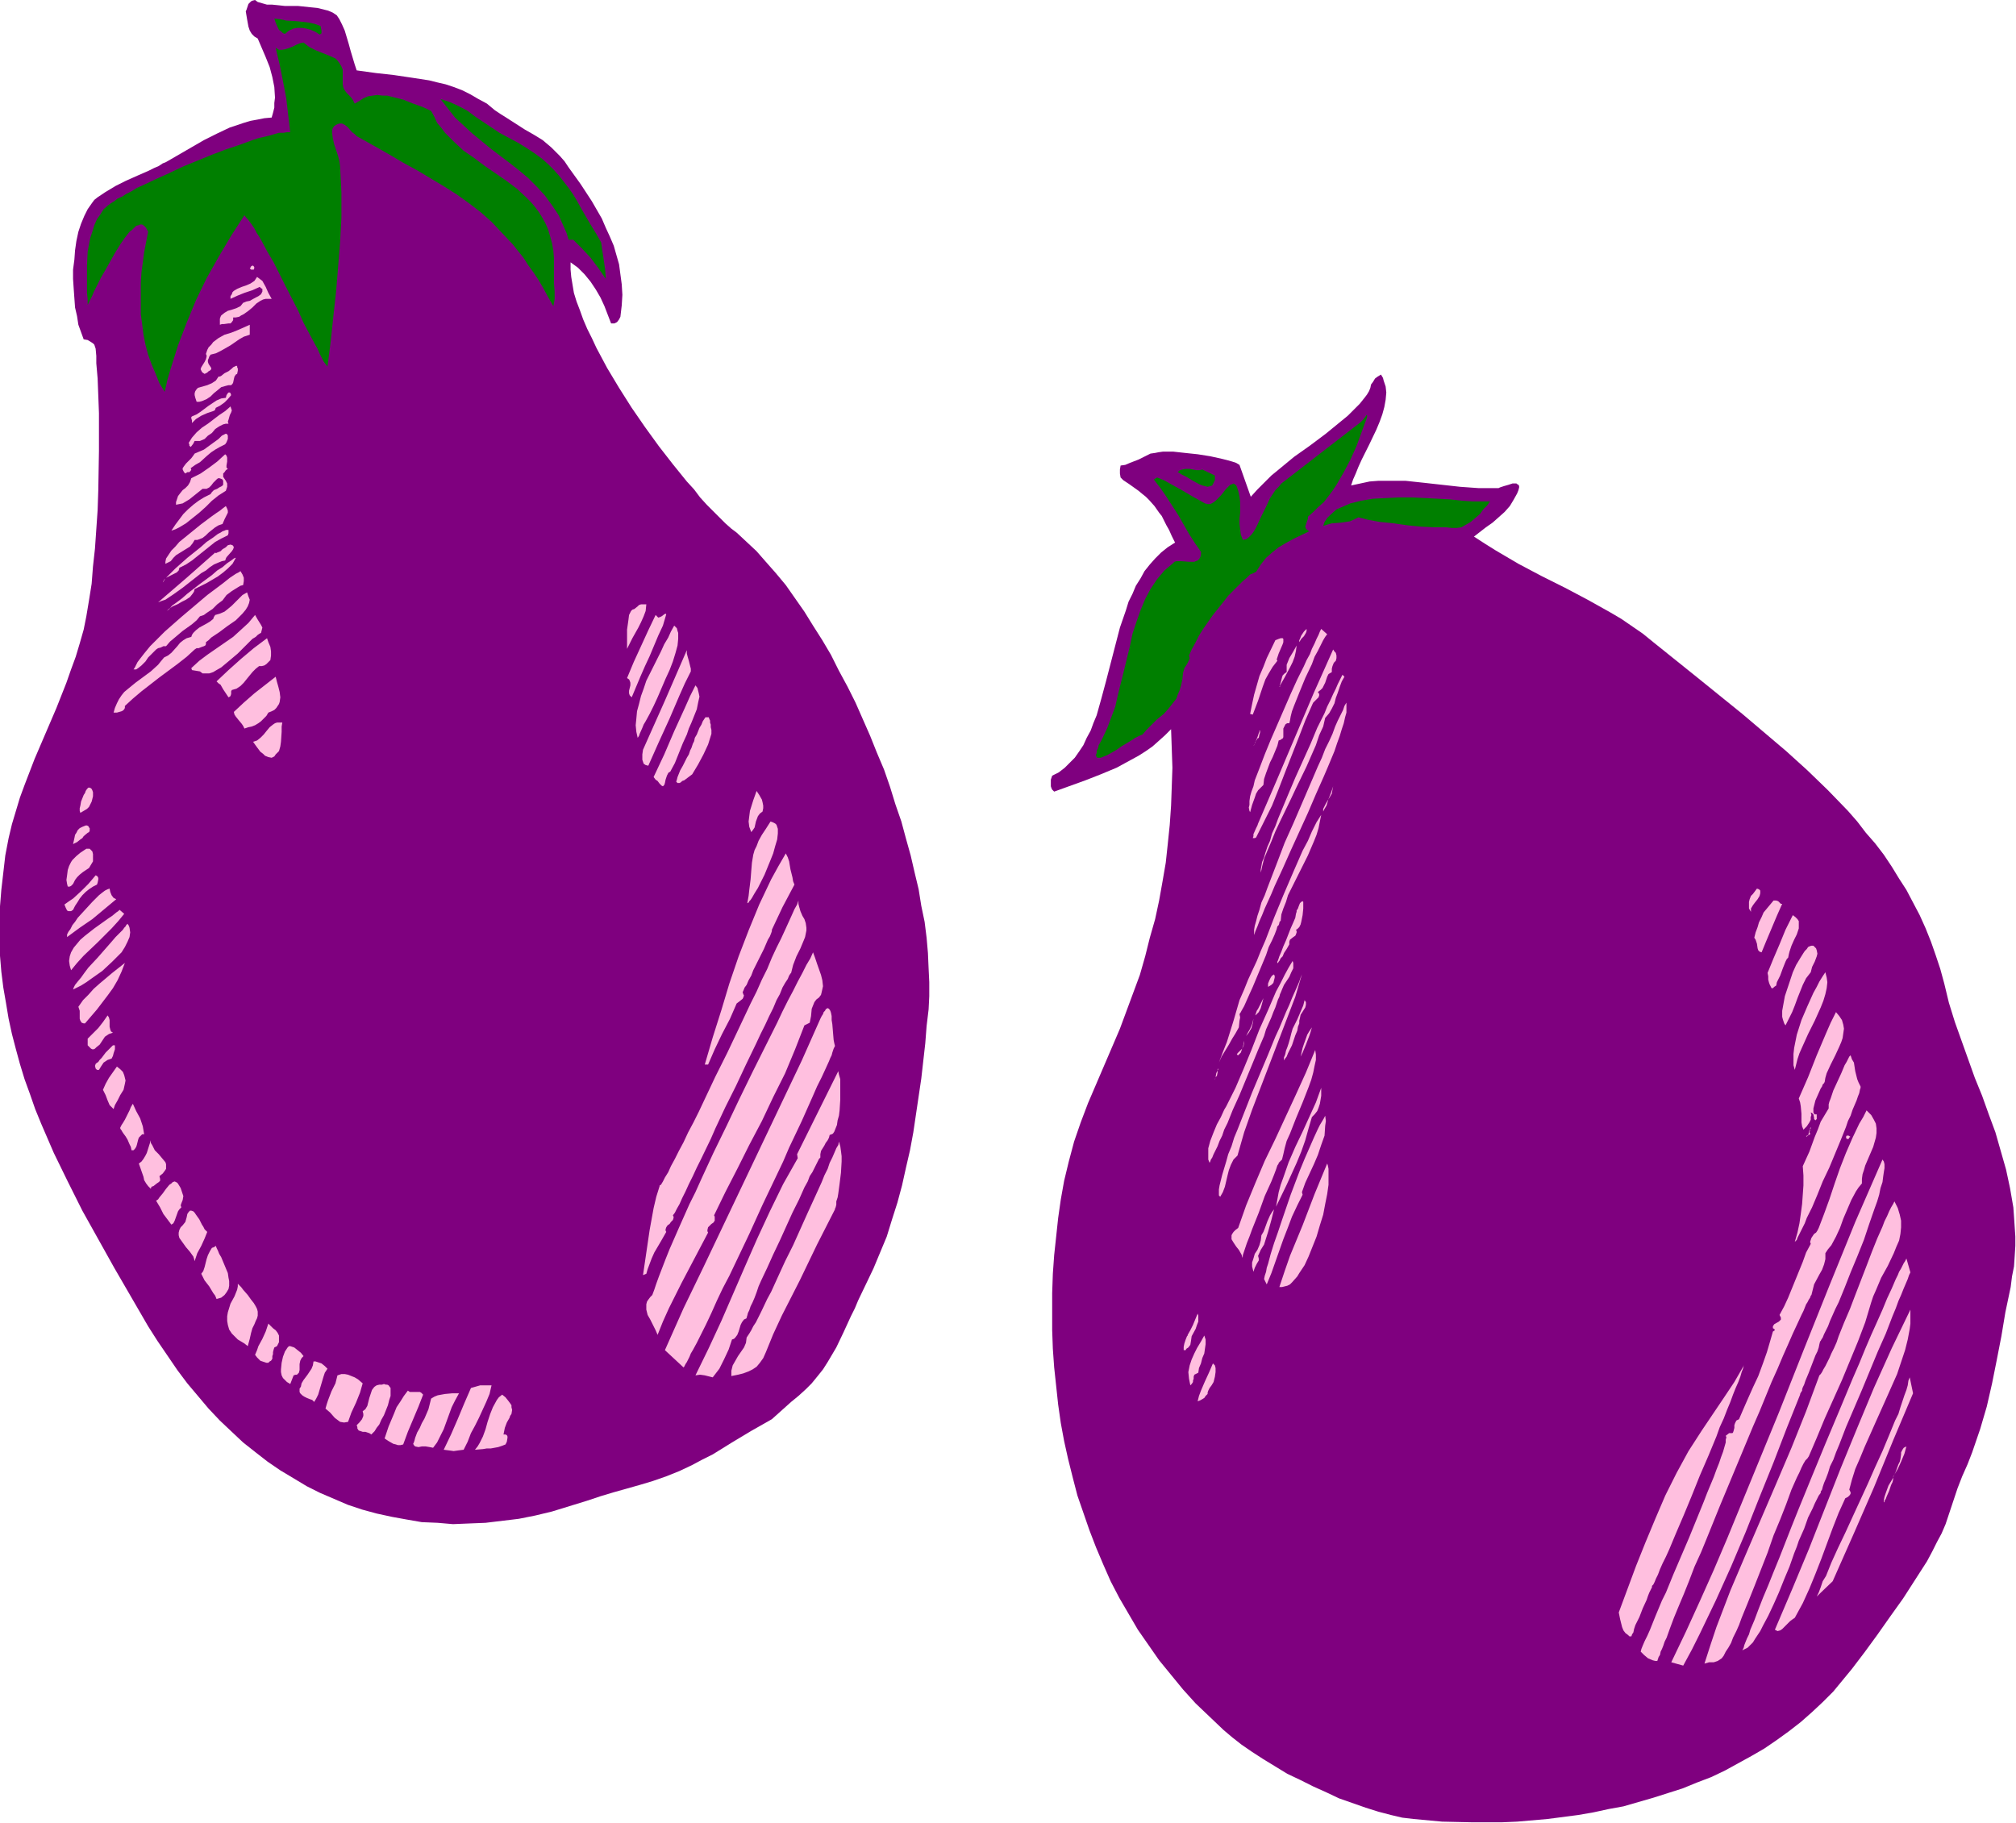<svg xmlns="http://www.w3.org/2000/svg" fill-rule="evenodd" height="443.564" preserveAspectRatio="none" stroke-linecap="round" viewBox="0 0 3035 2745" width="490.455"><style>.brush1{fill:#7f007f}.pen1{stroke:none}.brush2{fill:#007f00}.brush3{fill:#ffbfdf}</style><path class="pen1 brush1" d="m537 106 29 4 27 3 27 4 26 4 12 3 13 3 12 4 13 5 12 6 12 7 13 7 12 10 9 6 8 5 14 9 14 9 14 8 13 8 13 11 6 6 7 7 7 8 6 9 18 25 17 26 15 26 6 14 6 13 6 14 4 14 4 14 2 15 2 15 1 16-1 16-2 17-1 2-1 2-3 4-4 2h-5l-5-13-5-13-6-13-7-12-8-12-9-11-10-10-11-8v11l1 11 2 12 2 12 4 13 5 13 5 14 6 14 7 14 7 15 16 30 18 30 19 30 20 29 21 29 21 27 21 26 11 12 9 12 10 11 10 10 9 9 9 9 9 8 8 6 15 14 15 14 14 16 15 17 15 18 14 20 14 20 13 21 14 22 13 22 12 24 13 24 12 24 11 25 11 25 10 25 11 26 9 26 8 26 9 26 7 26 7 25 6 26 6 25 4 25 5 24 3 24 2 23 1 23 1 21v21l-1 20-3 25-2 26-6 53-8 54-4 27-5 27-6 26-6 27-7 26-8 25-8 26-10 24-10 24-11 23-12 25-5 12-6 12-11 24-11 23-13 22-7 11-8 10-9 11-9 9-11 10-11 9-29 26-30 17-30 18-29 18-16 8-15 8-19 9-20 8-20 7-20 6-39 11-20 6-21 7-26 8-26 8-25 6-25 5-25 3-25 3-25 1-24 1-23-2-24-1-23-4-22-4-23-5-22-6-21-7-21-9-21-9-20-10-20-12-20-12-19-13-18-14-19-15-17-16-18-17-17-18-16-19-16-19-15-20-15-22-15-22-14-22-51-88-24-43-24-43-22-44-21-43-19-44-9-22-8-23-8-22-7-23-6-22-6-23-5-23-4-24-4-23-3-24-2-24-1-24v-25l1-25 2-25 3-26 3-26 5-26 5-21 6-20 6-20 7-19 15-39 33-77 15-38 7-20 7-19 6-20 6-21 2-10 2-10 4-24 4-25 2-26 3-27 2-29 2-29 1-30 1-59v-57l-1-26-1-26-2-23v-11l-1-11-1-3-1-3-2-2-3-2-5-3-6-1-4-11-4-11-2-13-3-13-1-14-1-14-1-15v-14l2-15 1-14 2-14 3-14 4-12 5-12 5-10 7-10 3-4 5-4 6-4 6-4 15-9 16-8 18-8 16-7 8-4 7-3 6-4 5-2 38-22 19-11 20-10 19-9 21-7 10-3 11-2 10-2 11-1 2-7 2-8v-7l1-8-1-16-3-15-4-15-6-15-12-28-5-3-4-4-3-5-2-6-2-11-2-12 1-2 1-3 2-6 2-2 2-2 2-1 4-1 4 3 7 2 7 2h8l10 1 9 1h20l19 2 10 1 8 2 8 2 7 3 6 4 4 6 4 8 4 9 6 20 3 11 3 10 3 10 3 9z"/><path class="pen1 brush2" d="m482 39 1 1v2l1 4v4l-1 1-2 1-6-4-7-3-7-2-6-1h-7l-6 1-7 3-6 5-3-1-3-3-3-2-2-4-3-7-2-6 9 1 9 2 17 1 17 2 9 2 8 3zm52 117 7-4 6-4 7-3 7-1 7-1 8 1h7l8 2 16 4 15 6 14 5 13 6 5 9 4 9 6 7 6 8 14 14 14 13 16 11 16 12 16 11 16 11 16 12 14 13 7 7 6 7 6 8 5 8 5 9 4 9 3 10 3 11 2 11 1 12v38l1 12v11l-1 6-1 5-8-14-7-13-7-12-8-12-8-11-7-11-16-20-16-17-16-17-17-15-17-13-18-13-19-12-20-12-20-12-22-12-22-13-23-13-25-14-3-3-4-3-7-8-4-3-4-2h-4l-3 1-2 1-3 2-2 3-1 3v4l1 8 2 9 3 9 3 9 2 8 1 7 1 20 1 20v38l-2 37-3 37-3 37-4 36-4 38-5 39-3-4-3-4-3-6-3-6-3-7-4-7-8-15-9-17-8-18-19-37-9-18-9-18-10-17-8-15-4-7-4-6-3-6-4-6-3-4-3-4-3-3-2-3-20 31-19 32-18 32-16 33-14 34-13 34-11 35-5 17-4 18-8-13-6-15-6-14-5-14-4-15-3-15-2-16-2-15v-47l1-16 4-30 6-31-2-4-2-3-2-2-3-2h-3l-2 1-4 1-3 3-3 3-4 3-7 9-7 10-8 13-14 25-7 12-6 12-5 10-2 5-2 4-2 4-1 2-1 2-1 2v-9l-1-9v-41l1-21 2-11 2-10 3-9 3-10 4-9 5-7 5-8 7-6 4-3 5-3 5-4 7-3 6-4 8-4 8-5 9-4 19-9 20-9 21-10 22-9 22-9 21-8 21-7 19-7 9-3 9-2 8-2 7-2 7-2h7l5-1h5l-3-25-3-26-5-26-5-25-6-25 2 1 3 2h5l5-1 6-2 5-2 6-3 5-2 5-1 5 4 4 3 10 5 10 4 10 4 9 4 3 3 3 4 3 5 2 5v22l1 5 2 4 3 4 3 3 3 3 3 4 3 6zm371 209 2 14 2 13 2 14 1 14-11-16-12-16-13-14-13-13h-7l-3-10-4-9-8-18-10-15-11-15-12-13-13-13-13-11-14-11-29-22-28-23-13-12-13-12-11-14-11-14 15 5 13 6 13 7 12 9 12 8 12 8 12 8 13 7 15 8 13 8 12 8 11 8 9 8 9 9 8 9 7 9 7 9 7 10 6 10 6 11 7 12 7 12 8 13 8 14z"/><path class="pen1 brush3" d="m382 401 1 2-1 3h-4l-2-2 1-1 1-2 2-1h1l1 1zm27 49h-9l-4 1-4 2-6 4-6 6-6 5-7 5-4 2-3 2-5 1h-4v4l-2 3-2 2h-3l-7 1h-3l-3 1v-9l1-3 1-2 5-4 5-3 7-2 6-2 6-3 4-5 5-2 5-1 9-5 4-2 4-3 2-4v-4l-2-1-2-2-11 5-12 4-10 4-11 5v-4l2-3 1-3 2-2 5-3 7-3 6-2 7-3 6-4 2-3 2-3 4 3 4 3 5 9 4 9 5 9zm-33 54-9 3-7 4-13 9-14 8-8 4-8 2-2 3-1 3-1 2v3l1 3 2 3 2 3v2l-2 2-2 1-2 2-4 2-3-2-1-1-1-2-1-2 1-3 5-8 2-4 1-4v-2l-1-2 2-6 2-4 4-4 3-4 8-6 9-5 10-3 10-4 9-4 9-4v15zm-28 76h-4l-4 1-7 2-6 5-5 4-5 5-6 4-7 3-4 1h-4l-2-6-1-4v-3l1-3 2-3 2-2 7-2 7-2 7-3 3-2 3-2 2-3 2-3h2l2-1 5-4 6-3 5-4 2-2 2-1 2-1h2v2l1 2v3l-1 5-2 1-2 3-1 4-1 5-1 2-2 2z"/><path class="pen1 brush1" d="m2034 731 14-3 14-3 13-1h41l28 3 54 6 28 2h30l2-1 3-1 3-1 7-2 6-2h6l1 1 2 1 1 2v2l-1 4-2 5-5 9-6 10-8 9-9 8-9 8-10 7-9 7-9 7 17 11 16 10 34 20 34 18 36 18 34 18 34 19 17 10 16 11 16 11 16 13 66 53 68 55 33 28 33 28 32 29 31 30 30 31 14 16 13 17 14 16 13 17 12 18 11 18 11 17 10 19 10 19 9 20 8 20 7 20 7 21 6 22 7 29 9 29 10 28 10 28 10 28 11 27 10 28 10 27 8 28 8 28 6 28 5 29 1 14 1 15 1 15v14l-1 16-1 15-3 15-2 16-8 38-6 36-7 36-7 35-8 35-10 34-12 35-7 18-8 18-7 18-6 18-6 18-6 18-6 14-7 13-7 14-8 15-18 28-18 28-20 28-19 27-19 26-19 25-14 17-14 17-16 16-16 15-17 15-18 14-18 13-19 13-19 11-20 11-20 11-21 10-21 8-22 9-22 7-22 7-45 13-22 4-23 5-23 4-23 3-23 3-23 2-23 2-23 1h-45l-45-1-43-4-17-2-17-4-19-5-19-6-20-7-20-7-19-9-20-9-20-10-19-9-18-11-18-11-17-11-16-11-14-11-13-11-21-20-21-20-19-21-18-22-18-22-16-23-16-23-14-24-14-24-13-25-11-25-11-26-10-26-9-26-9-26-7-27-7-28-6-27-5-27-4-28-3-28-3-28-2-28-1-28v-56l1-29 2-28 3-28 3-28 4-28 5-28 7-29 8-30 10-29 11-29 24-56 12-28 12-28 10-27 10-27 10-27 8-28 7-28 8-28 6-28 5-28 5-29 3-28 3-29 2-29 1-28 1-29-1-29-1-29-9 9-10 9-9 8-10 7-11 7-11 6-22 12-24 10-23 9-47 17-3-3-1-2-1-3v-10l2-6 10-5 9-7 7-7 8-8 7-10 6-9 5-11 6-11 4-11 5-12 7-25 7-26 14-54 7-27 9-26 4-13 6-12 5-12 7-11 6-11 8-10 8-9 9-9 10-8 11-7-5-10-4-9-4-7-4-8-3-6-4-5-7-10-8-9-5-5-5-4-6-5-7-5-7-5-9-6-2-2-2-2-1-6v-6l1-6 7-1 7-3 13-5 12-6 6-3 7-1 5-1 7-1h15l18 2 19 2 19 3 18 4 8 2 7 2 6 2 5 3 17 48 10-11 10-10 11-11 11-9 23-19 24-17 24-18 22-18 11-9 9-9 9-9 8-10 3-4 3-5 2-5 1-5 3-4 3-5 4-3 5-3 3 5 1 4 3 9 1 9-1 11-2 11-3 11-4 11-5 12-11 23-11 22-5 11-4 10-4 9-3 9z"/><path class="pen1 brush3" d="m321 619-9 3-9 4-8 5-4 4-3 3 1-1v-4l-1-3v-2l1-1 7-3 6-4 12-9 6-4 6-4 7-3 7-1 1-4 2-3 1-1h2l1 1 1 3-5 6-5 5-7 5-6 3-1 2v1l-1 1-2 1zm23 19h-4l-4 1-6 3-6 4-5 6-6 4-5 5-7 3h-8l-2 4-3 4-1 1-1-1-1-1v-2l-1-2 5-8 7-8 8-7 9-6 17-13 9-6 8-7 1 3 1 3-1 3-2 4-2 7-1 3 1 3z"/><path class="pen1 brush2" d="M1969 778v3l-1 3-2 6-1 3 1 3 2 2 3 2-23 11-11 6-12 7-10 8-9 8-8 10-7 11-4 2-5 2-5 5-6 5-7 7-7 7-8 8-7 9-16 20-14 20-7 11-5 10-6 11-4 9 1 4-1 3-3 6-4 6-1 4-1 3-1 10-2 9-2 7-3 7-2 6-4 5-7 9-8 9-10 8-5 5-5 5-6 6-6 7-5 2-6 3-6 4-15 9-7 5-7 4-7 4-5 2-5 2h-5l-1-1-1-2v-2l1-2v-4l2-3 1-5 3-5 3-6 7-15 6-16 6-16 4-18 9-36 9-37 4-19 6-18 6-17 7-17 8-15 10-15 11-13 13-11 2-2 3-1h7l13 1h7l2-1 3-1 2-2 2-3 1-4v-4l-9-13-9-14-16-28-18-28-9-13-10-13 5-3 10 4 9 5 18 10 17 10 18 10 4 1h4l4-2 4-3 8-8 4-5 3-4 4-4 3-3 3-1 2-1 3 2 1 1 1 2 1 3 1 3 1 4 1 5 1 8v16l-1 9v8l1 8 1 8 3 8 5-1 4-3 4-4 3-4 3-5 3-6 6-13 7-14 6-13 4-6 4-6 5-5 4-5 119-92 2-2 2-2 4-5 1-2h1v3l-1 3-15 41-9 20-10 19-11 19-6 9-6 8-7 9-8 7-8 8-8 7z"/><path class="pen1 brush3" d="m339 669-8 4-7 4-6 4-6 5-11 10-7 4-7 5 1 2-1 2-1 1-1 1h-3l-3 2-2-2-1-2-1-2v-2l2-3 3-4 8-8 3-4 2-3 7-3 7-3 11-8 11-8 5-5 6-3 2 1 1 2v5l-2 5-2 3zm4 37-3 2-2 3-2 2v5l2 3 2 3 2 4v5l-1 3-1 3-11 7-10 8-9 9-10 9-10 8-10 8-10 6-6 3-6 2 6-9 12-16 7-7 8-7 8-6 8-5 10-5 2-3 3-3 5-2 3-2 4-2 2-2v-6l-1-2-2-1-3-1h-1l-2 1-3 3-3 3-3 4-3 3-4 2h-6l-10 8-10 8-5 3-5 3-5 1-5 1v-4l1-3 2-6 3-4 4-5 4-3 4-4 3-5 2-6 14-7 13-9 12-9 12-11 2 2 1 3v6l-1 6v3l2 2z"/><path class="pen1 brush2" d="M1829 716v7l-2 4-2 4-3 1-4 1-4-1-4-1-5-2-9-5-10-6-4-2-4-2-3-2-2-1 3-3 4-1 5-1h6l5 1 5 1h5l4-1 19 9zm414 39-4 6-6 6-5 7-7 6-7 6-7 4-7 4-7 1h-7l-9-1h-18l-20-1-20-2-21-3-20-2-17-3-8-2-8-2-6 3-7 3-13 2-14 1-7 2-6 2 2-6 4-6 4-4 10-9 7-3 7-3 7-3 8-2 8-2 18-3 19-1 19-1h20l20 1 20 1 18 1 18 2 16 1h26z"/><path class="pen1 brush3" d="m335 789-6 2-5 3-10 8-4 4-5 4-5 2-3 1h-4l-3 5-4 5-21 13-4 4-4 5-8 4v-3l1-5 4-6 4-6 6-6 6-7 16-13 16-13 8-6 8-6 7-5 6-4 5-4 4-3 2 4 1 3v3l-2 4-3 6-3 7zm-65 66-1 4-3 3-4 2-4 2-4 2-4 2-3 3-2 4 1-1 1-2 2-3 2-2 6-6 7-7 9-8 9-8 20-16 9-8 9-6 8-6 4-2 3-2 3-1 2-1h4v5l-1 3-10 5-9 5-35 28-9 6-10 5zm69-11-5 1-5 2-7 3-6 4-6 5-7 4-14 11-14 11-14 10-6 4-6 4-6 2-5 2 43-37 43-38 1 1 2-1 5-2 3-3 5-3 3-3 4-1 3 1 1 1 1 2-1 3-2 3-8 9-1 2-1 3zm-46 43-1 4-2 3-4 5-6 4-6 3-7 4-7 3-6 4-5 5 1-1 1-1 4-3 4-5 7-5 8-6 8-7 18-14 19-14 8-7 8-5 7-6 6-4 4-3 2-1h1l-5 9-7 7-7 6-8 6-17 10-18 9zm73-6-4 1-5 3-8 5-8 6-6 8-8 6-7 7-9 6-4 3-6 2-5 6-7 6-14 10-13 11-6 5-6 7h-4l-4 2-4 1-3 2-6 6-6 6-4 6-6 6-5 4-3 2h-4l2-3 2-4 2-4 3-4 7-9 9-11 10-10 12-12 25-22 26-22 13-11 12-9 12-9 10-8 9-6 4-2 3-2 3 5 2 5v5l-1 6zm-56 86v3l-1 2-2 1-3 1-5 2h-3l-3 2-12 11-14 11-27 20-27 21-13 11-12 11v3l-1 2-2 2-2 1-7 2h-5l2-7 3-7 3-6 4-6 4-5 6-5 11-9 23-17 11-10 4-5 5-6 6-3 5-4 9-10 4-5 5-4 5-3 7-2 1-3 2-3 4-4 5-4 11-6 5-3 5-4 1-3 2-3 7-2 7-3 5-4 6-5 11-11 5-5 7-4 2 6 2 5-1 5-2 5-3 5-5 6-5 5-5 5-13 9-12 9-6 4-6 4-4 4-4 3zm663-57-1 10-3 8-4 9-4 8-9 16-8 16v-29l2-14 1-8 3-6 2-2 3-1 5-4 2-2 3-1h8zm30 15-5 17-7 15-13 31-7 15-7 16-13 31-2-2-1-1-1-3v-4l1-4 1-4v-4l-1-3-1-2-3-2 10-24 11-24 11-24 11-23 3 3 1 1 3-1 2-1 4-3 2-1 1 1zm-702 86-12-2-1-3 12-11 12-9 13-9 13-9 13-9 11-10 12-11 10-12 4 7 5 8 2 4-1 4-1 4-2 1-3 2-3 3-5 3-5 5-5 5-12 12-13 11-6 5-6 5-7 4-5 3-6 2h-10l-4-3zm659 100-2-9-1-10 1-10 1-11 3-11 3-12 4-11 4-12 11-22 11-22 5-11 6-10 4-9 5-9 2 2 2 2 1 4 1 3v9l-1 10-3 11-4 13-5 13-6 13-12 28-6 13-6 12-6 11-3 5-2 5-4 9-1 3-2 3zm996-144v-3l1-2 2-5 4-6 4-4v3l-1 3-3 5-4 4-3 5zm42-12-3 4-3 5-4 8-4 8-5 9-4 11-10 21-9 22-4 10-4 10-3 8-2 8-1 6-1 4h-3l-2 1-1 1-1 2-2 4v13l-1 2-2 1-1 1-3 1-2 8-7 17-4 8-6 16-3 9-1 9-4 4-4 4-3 5-2 6-4 11-3 11-1-2-1-5 1-4v-6l1-7 2-7 3-8 2-9 7-18 8-21 9-22 10-23 20-46 10-22 10-20 4-9 5-9 3-8 4-8 3-7 3-6 2-5 2-4 9 8zm-75 40-7 9-6 10-5 9-4 11-7 21-8 21-4-1 3-15 3-14 4-14 4-14 6-14 5-13 13-27 5-2 3-1h3l1 1v5l-1 3-3 7-3 7-2 6-1 3 1 2zm-1533 8-5 4-5 5-9 11-4 5-5 5-6 4-7 2-1 2v4l-1 3-1 1-2 1-4-6-4-6-4-7-3-2-3-3 18-17 19-17 19-16 20-15 2 6 3 7 1 7v6l-1 7-2 2-2 2-2 2-3 2-4 1h-4zm1536 31h1v-3l1-3 1-4 1-4 1-3 3-3 3-2v-11l2-5 2-5 6-10 5-9-1 8-2 9-3 8-4 8-8 15-8 14zm79-22-5 3-2 4-3 9-2 4-2 4-3 3-4 3 2 3v2l-1 3-2 2-4 4-2 2-1 2-11 25-10 26-20 51-10 26-10 25-12 24-12 24-2 1h-3l1-3v-3l4-9 2-4 1-3 28-65 28-66 28-66 29-65 2 3 2 2 1 4v4l-1 4-3 3-2 5-1 4v5zm-965-1-9 18-8 18-15 35-16 35-8 18-8 18-4-1-3-2-1-3-1-3v-8l1-7 33-74 33-76v5l1 4 2 7 2 8 1 4v4zm984 8-4 7-3 8-3 9-3 8-2 8-4 8-4 7-6 7-3 13-6 13-5 15-7 16-7 16-16 33-8 17-16 33-7 15-6 15-6 14-5 12-3 12-1 5-1 4v-5l1-5 1-6 3-7 2-7 3-9 4-9 3-11 5-11 4-11 5-12 10-24 11-26 23-51 10-24 6-12 5-10 4-10 5-10 4-9 4-8 3-7 3-6 2-4 2-4 3 3zm-1620 54-3 5-4 4-4 4-4 3-5 3-5 2-5 1-6 2-2-4-2-3-5-6-4-5-2-3-1-4 15-14 16-14 32-25 2 8 2 7 2 8 1 8-1 7-1 3-2 3-2 3-3 3-4 2-5 2zm630 33-6 13-6 15-6 15-7 13-2 1-1 1-2 4-2 6-1 5-1 3-1 1-1 1-2-1-1-1-2-2-3-4-3-2-3-4 8-17 8-17 15-35 16-35 8-18 8-16 3 4 1 4 1 4 1 5-2 9-2 10-4 10-4 10-4 9-3 9zm886-64-2 7-3 7 3-7 2-7zm-32 366v-8l1-6 2-7 2-8 3-9 3-11 5-11 4-11 5-13 5-13 5-13 11-29 13-29 25-58 12-28 6-13 5-13 6-12 5-11 4-11 4-9 4-8 4-8 2-6 3-5v15l-2 7-2 9-3 9-3 10-4 11-4 12-5 12-5 12-6 14-12 27-12 28-26 57-12 27-6 13-6 13-5 12-5 11-5 11-4 10-4 9-3 8-3 7-2 6zm-846-242-4 3-4 3-4 3-3 1-2 2-2 1h-3l-2-2 1-3 1-4 2-5 2-5 4-7 6-12 3-5 2-6 2-4 1-3 1-3 2-4 1-5 3-5 4-10 3-5 2-5 2-3 2-3h5l1 3 1 2v3l1 3v4l1 4v6l-5 16-7 15-8 15-9 15zm-617-78-1 6v8l-1 15-1 7-2 7-5 5-2 3-4 2-5-1-5-2-3-3-4-3-6-8-5-7 3-1 3-1 5-4 5-5 4-5 5-6 5-4 3-2 3-1h8zm1462 35 1-1 1-2 1-2 1-3 2-5 2-6 1-2v-2h1v3l-1 3-1 5-2 1-1 2-2 3-1 3-2 3zm105 99v-4l2-4 2-4 3-5 6-10 1-6 1-5-3 9-4 10-3 10-3 5-2 4zm-1871 2-1-3v-4l1-4 1-6 4-10 2-3 1-3 2-3 2-2h2l2 1 1 1 1 2 1 3v6l-1 4-1 4-2 4-2 4-3 3-5 3-5 3zm1027-2-4 3-3 4-3 8-2 9-2 3-3 4-3-8-1-8 1-8 1-8 5-16 5-14 4 6 4 7 1 4 1 5v4l-1 5zm780 165h-1l-1 2v1l-1 3-2 2-1 4-3 8-4 9-5 10-4 12-5 12-10 24-5 12-5 11-4 9-4 9-4 7-1 2-2 3 1 5-1 5-1 10-5 9-5 8-5 9-11 18-4 9 6-16 6-15 10-32 9-31 7-16 6-15 6-13 7-15 6-15 7-16 13-34 14-34 15-35 7-16 7-16 8-15 6-14 7-14 7-11-2 10-2 10-3 10-4 10-9 21-20 40-10 20-3 10-4 10-3 9-1 10zm-803-27 2-11 1-9 1-8 1-8 1-13 1-12 2-12 2-7 3-6 3-8 5-9 6-9 7-11 3 1 2 1 2 1 2 2 1 3 1 3v7l-1 9-3 10-3 11-4 10-9 22-5 10-5 10-5 8-4 7-2 3-2 2-1 2-2 1zm-993-106-6 5-2 3-3 2-5 4-6 3 2-9 1-5 2-3 2-4 3-3 4-2 5-2h2l2 1 1 2 1 1v4l-1 2-2 1zm8 43-3 5-3 5-9 6-5 4-4 4-3 4-3 6-3 3-2 1h-3l-1-4-1-6 1-7 1-8 2-6 1-2 1-2 1-2 2-3 6-6 6-5 6-4 3-2h5l2 2 2 2 1 4v11zm1056 35-18 34-8 17-8 17v2l-1 3-2 5-3 5-3 7-3 7-8 16-8 16-3 8-4 7-3 7-3 4-2 5-1 2 1 3 1 2-1 3-1 2-5 4-4 3-10 23-12 23-11 23-10 23h-5l12-41 13-41 12-40 14-41 15-39 16-39 9-19 9-19 11-20 11-19 3 6 2 6 2 12 3 12 1 6 2 5zm-1050 0-6 3-6 4-5 4-5 5-4 5-3 5-4 6-3 6-3 2h-4l-2-1-2-4-2-5 7-5 6-4 12-11 11-11 11-13 2 1 1 1 1 2v2l-1 5-1 3zm29 22-36 30-19 13-19 14v-4l2-4 3-4 3-6 4-5 4-6 11-12 11-12 5-5 5-5 5-4 4-3 4-2 3-1 1 5 2 5 3 4 2 1 2 1zm2461 19-3-5v-10l1-4 2-5 3-3 3-4 3-4 3 1 2 2v4l-1 4-3 5-4 5-3 4-3 5v5zm-1445 92-1 1-2 3-2 5-4 6-4 7-4 10-5 9-5 12-6 12-6 13-7 14-7 15-15 31-15 32-8 16-8 16-15 32-7 16-14 29-7 14-6 13-6 12-5 11-5 10-4 9-4 7-3 6-3 4 1 2v2l-1 3-3 3-2 3-3 2-2 3-1 3v2l1 2-4 7-4 7-10 17-4 9-3 8-3 8-2 7-5 2 5-34 5-34 6-33 4-17 5-16v-1l2-1 3-5 3-6 5-8 4-9 6-11 6-12 7-13 7-15 8-15 8-16 8-17 17-36 18-36 18-38 17-36 9-18 8-18 8-16 7-17 7-15 7-14 6-13 5-11 5-11 4-9 4-7 2-6v5l1 4 2 7 3 7 3 5 2 6 1 7v4l-1 5-1 5-2 5-5 12-6 12-5 13-3 12zm760-65 1 2v2l-1 3-1 2-3 2-5 4-1 3v4l-4 7-4 6-2 5-3 3-2 4-1 1-1 2h-1v-2l1-2 2-6 3-7 3-8 4-9 7-18 4-9 3-7 1-6 1-3v-2l2-3 1-3 2-5 2-2 2-1 1 1v10l-1 10-2 10-1 4-2 4-3 3-2 1zm732-39-8 18-8 19-8 19-7 17-3-1-2-2-1-3-1-7-1-3-1-3-2-3 2-8 3-8 2-7 4-8 3-7 5-6 10-12h4l3 1 3 3 1 1h2zm-2496 15-9 11-10 11-21 21-21 20-10 11-9 11-2-7-1-7 1-7 2-6 4-7 5-6 5-6 7-6 14-11 14-10 7-5 6-4 6-5 3-2 2-2 7 6zm2505 66-2 2-2 4-2 5-2 5-4 11-5 10-1 5-3 2-2 2h-2l-1-2-1-2-1-2-1-3-1-4v-5l-1-5 9-22 9-21 9-22 11-22 4 3 3 3 2 3v11l-3 9-4 8-4 9-3 9-1 4-1 5zm-2582 48 1-3 2-4 4-5 5-6 5-7 6-8 14-15 7-8 7-8 7-8 6-7 6-6 5-5 2-3 2-2 1-2 2-2 2 3 1 3 1 7-1 7-3 7-4 8-5 8-7 7-7 7-15 14-17 12-7 5-8 5-6 3-6 3zm2616-26-7 9-5 10-4 10-4 10-4 11-4 10-5 10-5 10-2-3-1-3-1-3-1-4v-9l2-11 2-11 4-12 4-12 4-12 5-11 6-10 5-8 2-3 3-3 2-3 2-1 3-1h3l2 2 2 2 1 3 1 5-1 4-3 8-2 4-2 4-1 4-1 4zm-1493 38-4 3-3 4-2 5-2 5-1 11-2 10-8 4-14 36-15 36-18 36-17 36-19 36-18 36-18 35-17 35 1 2v6l-2 3-3 2-3 3-2 2-1 4v2l1 2-10 19-10 19-20 38-19 38-9 20-8 20-3-7-8-16-4-7-2-8v-8l1-4 2-3 3-4 3-3 3-8 3-9 4-11 5-13 5-13 6-15 7-16 7-16 8-18 8-18 9-18 9-20 18-39 20-41 19-40 20-41 19-38 9-18 9-18 8-17 8-16 8-15 7-14 7-13 6-12 6-10 4-9 3 8 3 9 6 17 2 8 1 9-2 9-1 4-3 4zm588 249-2-5v-17l3-11 5-13 5-12 6-11 5-11 3-5 2-4 6-12 6-12 6-14 6-14 12-29 12-31 13-29 6-14 6-14 7-13 6-12 6-11 6-10 1 3v8l-3 6-3 7-8 12-3 7-2 5-1 2-1 4-2 4-2 6-2 6-3 7-3 8-4 9-4 9-3 10-9 21-9 22-19 46-10 22-8 20-5 10-3 9-4 8-3 8-3 6-3 6-2 5-2 3-1 3-1 2zM128 1541h-2l-3-1-2-3-1-3v-12l-1-3-1-3 7-10 8-8 8-9 9-8 19-16 19-15-5 13-6 13-7 12-8 11-16 21-18 21zm1781-55v-5l2-5 2-4 2-3 2-1 1-1v1l1 1v3l-1 4-1 4-3 3-5 3zm793 125-2-7v-17l1-9 2-10 2-10 7-22 9-21 9-20 5-9 4-8 5-8 4-6 2 8 1 7-1 9-2 9-3 10-4 10-9 20-10 20-9 20-4 9-3 9-2 8-2 8zm-839 129-3 3-3 3-4 8-3 8-2 8-4 17-3 8-4 7-2-2v-9l1-6 2-8 2-8 3-10 3-10 3-11 5-12 4-13 5-12 11-28 11-28 24-57 11-27 6-13 5-12 5-12 5-11 4-10 4-9 4-9 3-7 2-6 2-5-10 34-13 34-26 68-26 68-12 34-10 35zm27-211v-1l1-3 1-3 2-3 4-8 4-8-2 8-2 7-3 6-5 5zm66 8v4l-2 5-1 6-3 7-5 15-3 6-3 6-2 5-3 4v1h-1v-4l1-2 1-3 1-5 2-5 2-6 2-7 2-8 2-7 7-14 6-14 3-7 2-8 2 3v4l-1 4-5 8-2 3-1 5-1 4zm-927 522-28-26 28-63 30-62 59-124 59-124 30-63 28-63 2-4 2-3 1-3 2-2 1-2 1-1 2-1 2 1 2 3 1 3 1 5v6l1 6 1 12 1 12 1 5 1 4-1 2-1 2-1 3-1 3-1 4-2 4-2 5-5 11-6 13-7 14-7 16-8 18-8 18-9 19-10 21-9 21-10 21-21 44-20 44-20 42-10 21-10 19-9 19-8 18-8 17-7 14-7 14-6 11-3 5-2 5-2 4-2 4-2 3-1 2-1 2-1 1zm1718-430-1 2-2 2-1 3-2 3-4 9-4 9-2 8-1 4v6l1 2 1 1h3v-1 8l-2 2-1-1-1-1v-2l-1-5-2-2-2-1 1 4-1 3v4l-2 4-4 6-5 5-2-5-1-6v-13l-1-11-1-6-2-6 14-32 13-33 14-33 7-16 8-16 5 6 4 6 2 7 1 6-1 7-1 7-2 6-3 7-6 13-7 14-6 13-2 7-1 6zm-2577-74-3 1-3 1-3 2-3 2-4 6-4 6-5 4-2 2-2 1h-2l-2-1-2-2-3-3v-10l8-8 8-8 7-9 7-10 2 3 1 4v10l1 4 1 3 3 2zm1706 5 1-2 1-2 4-7 3-7 2-8-1 7-2 7-4 7-4 5zm80 37 2-6 3-13 2-6 5-14 3-5 4-6-2 7-2 6-5 13-5 12-3 6-2 6zm-92-8-2-1 1-2 2-2 2-2 3-3 2-4 1-4v-4l-1 6-2 6-2 6-4 4zm-1715 22h-3l-1-1-1-1-1-4 1-3 1-1 3-2 2-3 3-3 6-8 6-6 3-3 2-2h3v6l-1 3-1 3-1 4-2 4-3 1-3 1-3 2-3 2-4 6-3 5zm1781 135-5 5v1l-2 3-1 3-1 3-3 8-4 10-5 11-5 11-9 25-10 25-4 11-4 10-3 9-2 6-1 3v2l-1 2v1-3l-1-3-4-7-4-5-4-6-3-5v-6l1-2 2-3 3-3 4-3 12-34 14-34 14-33 16-33 31-67 15-33 14-34 1 7v8l-2 9-2 10-3 11-4 11-9 23-10 24-9 23-5 11-3 11-2 9-2 8zm871-110v2l-1 3-1 5-2 5-2 6-3 7-3 7-3 9-4 8-3 9-8 20-17 41-10 21-8 20-8 19-8 16-3 8-3 6-3 6-3 6-2 4-1 3-2 2-1 1 4-14 3-14 2-14 2-15 1-14 1-14v-15l-1-14 5-11 5-11 8-22 5-12 4-11 6-10 6-10v-6l1-4 2-5 2-6 2-6 6-13 6-13 5-12 3-5 2-4 2-4 2-2 2 6 3 5 2 13 3 12 2 5 3 6zm-2630 34-3-3-3-3-3-7-3-8-4-8 4-9 5-9 12-17 5 4 4 4 2 5 1 4 1 4-1 5-2 9-5 8-4 8-4 7-1 3-1 3zm1658-41v-3l1-4 1-6 2-4v-2l1-1v-1 2l-1 2v3l-1 5-2 2-1 3v4zm-580 80-1 4-2 4-3 4-2 4-5 8-1 5v5l-2 2-2 4-2 4-3 6-3 6-4 6-3 8-5 9-8 18-10 20-19 42-10 21-9 20-9 19-4 9-3 9-3 8-3 7-3 6-2 6-2 4-1 4-1 3v1l-2 1-2 1-3 4-2 4-3 10-2 5-3 4-2 2-3 1-5 15-7 15-7 14-10 13-12-3-7-1-7 1 20-41 19-41 36-83 18-41 19-41 20-41 22-39-1-6 62-125 1 5 2 7v31l-1 16-1 8-2 7-1 7-2 5-2 5-2 3-2 1-3 1zm726-27-5 17-5 18-6 17-7 17-15 33-16 33 2-11 2-11 3-11 4-11 8-23 10-23 11-23 10-22 10-22 8-22v12l-1 6-1 6-2 6-2 5-4 5-4 4zm-1758 26h-3l-2 2-3 3-1 3-1 4-1 4-1 3-2 3-2 2h-3l-1-5-2-4-3-7-3-5-3-4-2-3-1-2-1-1-1-2v-1l1-2 1-2 2-3 3-5 3-6 2-4 2-4 2-5 3-5 5 11 6 11 4 12 1 6 1 6zm2586 74-5 6-4 6-7 13-6 14-6 14-5 14-6 13-7 13-5 6-4 6v9l-2 8-3 8-4 7-8 15-2 8-2 8-1 1-1 3-2 3-2 4-2 3-4 10-3 6-6 13-7 15-7 16-8 18-8 19-9 20-9 22-9 22-10 23-10 24-20 48-20 48-19 47-9 22-10 22-8 21-8 20-8 19-7 17-6 16-5 14-3 6-2 6-2 5-2 4-1 5-2 3-1 3-1 3h-3l-4-1-7-3-6-5-5-5 1-4 2-5 3-7 4-8 4-9 4-10 4-10 5-12 5-12 6-12 11-27 24-56 11-27 11-27 5-13 5-12 5-12 4-11 4-10 3-9 3-8 2-7 2-7v-4l1-4-1-2 5-4h5l1-1 1-3 1-4v-4l1-3 2-4 2-1 2-1 3-7 3-7 7-16 8-18 8-17 7-19 6-17 5-17 2-7 2-7 3-2-1-2-2-1v-3l2-3 7-4 3-3v-3l-1-2-1-2 7-13 6-13 11-27 11-27 5-14 7-13-1-3 1-3 1-3 2-3 2-3 3-2 2-3 2-4 8-21 8-22 8-24 8-23 9-23 10-23 10-21 6-10 5-10 7 7 4 7 3 6 1 7v7l-1 7-2 7-2 7-6 14-6 14-2 7-2 6-1 7v7zm-843 13 1 4-8 16-8 17-6 16-7 18-6 17-6 17-6 17-7 17-4-8 1-5 2-6 1-6 2-6 4-15 5-16 6-17 6-18 13-38 14-37 7-17 7-16 7-16 6-13 3-6 3-5 3-5 2-4 1 8-1 7-1 15-5 14-5 15-6 14-13 28-5 14zm759-83 3-2 1-4 1-4 2-3v-3 1l-1 2v2l-1 4 1 2v1l-2 1-2 1h-1l-1 2zm67 0h-1l-1 1-1 2h-3l-1-3 1-2h3l3 2zm-2546 59 1 4v3l-2 2-3 2-5 4-3 1-1 3-4-4-3-4-3-5-1-5-7-20 4-3 3-4 3-5 2-4 6-19v4l2 3 4 8 6 6 5 6 5 6 1 3v7l-2 3-3 4-5 4zm1017 50-27 53-26 54-27 53-13 28-11 27-4 9-5 7-5 6-6 4-6 3-8 3-8 2-10 2v-8l2-8 4-7 4-7 9-13 3-7 1-8 2-3 2-3 3-5 3-6 4-6 4-8 4-8 9-19 6-11 10-22 11-24 12-24 22-49 11-24 10-22 4-10 5-10 3-9 4-8 3-7 3-7 3-5 1-5 2 7 1 7 1 8v8l-1 17-2 16-2 15-1 6-2 6v5l-1 4-1 2v1zm1483 199-1 4-1 5-2 6-3 6-10 26-5 12-2 6-2 4-1 3v2l-2 3-1 2v1l-10 25-10 25-20 52-21 52-21 53-22 52-23 51-24 50-12 24-13 24-18-5 22-46 21-46 21-47 20-47 39-95 39-95 38-96 38-95 39-96 41-94 2 3 1 4v6l-1 6-1 7-1 8-3 9-2 10-3 10-4 11-8 23-8 24-10 25-10 24-9 23-9 22-5 10-4 9-4 9-3 8-3 6-3 6-2 5-2 3-1 2-1 1zm-814-82 8-24 8-23 19-46 18-47 19-46 1 3 1 5v24l-2 14-3 15-3 16-5 16-5 17-6 15-6 15-6 13-8 12-3 5-8 9-3 3-4 2-4 1-4 1h-4zM273 1818l-3 3-2 3-5 14-2 4-3 2-6-8-6-8-5-10-6-10 3-2 2-3 5-6 5-7 5-6 3-2 2-2 3-1 2 1 2 1 2 3 3 5 2 6 1 3 1 3-1 6-2 5-1 3 1 3zm2450 375-2 3-3 3-3 5-3 6-3 7-4 8-4 9-4 9-4 11-4 11-9 23-10 24-9 26-20 51-10 25-9 22-4 11-4 9-5 10-3 8-4 7-4 6-3 6-3 4-3 2-3 2-6 2h-7l-7 2 9-28 9-27 21-55 23-54 46-107 23-54 22-55 20-54 2-2 2-3 2-4 3-5 3-6 3-6 3-7 4-8 4-9 3-9 8-20 9-21 8-21 17-44 8-21 8-20 4-9 4-9 3-8 4-8 3-7 3-6 3-5 2-4 5 10 3 10 2 9v10l-1 10-2 10-4 9-4 10-9 19-5 9-5 9-8 19-4 9-3 9-9 30-11 29-12 29-12 29-26 58-12 29-12 28zm-829-302 1 4v3l-3 5-3 6-1 3-1 3-1-4-1-4v-6l2-6 2-7 4-6 3-7 2-7 1-8 3-5 2-5 4-11 4-9 3-5 3-4-2 8-2 8-5 18-6 19-5 8-4 9zm-1582-36-2 5-2 5-5 11-6 11-2 6-2 6-1-4-1-3-5-7-6-7-5-7-5-7-1-4v-4l1-4 2-4 3-3 4-5 2-7 1-5 2-3 2-2h2l3 1 2 2 2 3 5 7 4 8 2 3 2 4 2 2 2 2zm14 101-2-5-3-4-6-10-7-9-5-10 3-4 2-6 3-12 2-6 3-6 3-5 3-1 3-2 1 3 2 4 2 5 3 5 5 12 5 12 1 7 1 5v7l-1 5-3 5-3 4-5 4-7 2zm2550-40-2 4-2 6-3 7-3 7-4 10-4 9-4 11-5 12-5 13-5 13-12 27-12 29-12 29-12 28-12 28-5 13-5 13-5 12-4 11-5 10-3 10-3 8-3 7-2 6-1 4-2 3v2l-3 4-3 6-3 6-3 7-7 14-6 17-8 18-3 9-4 10-7 20-8 19-8 20-8 18-8 17-8 15-4 8-4 6-4 6-3 5-4 4-4 4-4 2-4 2 2-4 1-4 2-5 2-5 3-6 2-7 6-14 6-16 7-18 8-19 8-20 9-22 9-23 9-23 10-25 20-49 21-51 21-50 10-24 10-24 10-23 9-22 9-21 9-20 8-18 7-17 7-15 6-14 3-6 2-5 3-5 2-4 2-4 2-3 1-2 1-2 6 21zM373 2027l-5-4-5-3-5-3-3-3-6-6-4-6-2-7-1-6v-7l1-6 4-13 6-11 2-5 2-5 1-5v-4l5 5 3 4 7 8 5 7 4 5 3 5 2 4 1 4v6l-1 4-2 4-2 5-3 6-2 7-2 9-3 11zm2411 216 1 2 1 2v2l-1 2-3 3-4 2-10 22-9 23-17 46-9 23-9 22-10 22-12 22-3 2-4 3-4 4-4 4-4 4-3 2-4 1-2-1-2-1 26-61 25-60 24-61 24-61 25-61 25-60 27-60 28-58v21l-1 8-3 16-4 16-6 18-6 18-8 18-8 18-17 38-8 18-8 18-7 17-7 16-5 16-4 15zm-992-218-3 4-3 2-1 2h-3v-5l1-5 2-6 2-5 1-1v-1l4-7 4-8 7-17 1 3v9l-2 5-2 6-6 11-1 7-1 6zm-1375 2-2 1-2 1-1 3-1 4v3l-1 3v4l-2 3-2 1-2 2h-3l-3-1-6-2-5-5-3-4 3-7 2-6 6-11 5-11 2-6 2-6 3 3 4 4 4 3 3 4 2 4v10l-3 6zm1387 40-4 2-2 1-1 3v3l-1 3v2l-2 3-2 2-1-5-1-5-1-10 2-10 3-9 4-9 4-8 6-10 5-9 2 6v7l-1 7-1 7-3 7-2 8-3 7-1 7zm-1347-25-2 2-1 1-2 4-1 5v9l-1 4-1 1-2 2h-2l-3 1-5 13-5-3-3-3-3-3-2-4-1-5v-4l1-10 2-9 3-8 2-3 2-3 2-2h2l6 2 5 4 5 4 4 5zm36 19-4 6-2 6-8 27-3 6-3 5-3-3-3-1-5-2-4-2-3-2-3-3-1-2v-5l2-3 1-5 3-5 6-8 6-9 2-5 1-6h3l3 1 6 2 5 4 4 4zm1334 20-3 5-3 4-2 4-1 3v2l-3 3-2 3-5 3-2 1-3 1 2-8 3-8 6-14 6-13 6-14 3 3 1 4v6l-1 7-1 4-1 4zm661 306-1 1v2l-2 4-2 4-2 5-2 6-6 13-5 13-6 12-2 6-1 5-2 3-1 3h-3l-2-2-4-3-3-4-2-5-3-12-1-5-1-5 13-35 13-35 14-35 15-36 15-35 17-34 18-33 20-31 33-49 16-24 15-26-1 2-1 4-2 5-2 7-3 8-4 9-4 10-4 11-5 12-5 13-6 13-5 14-12 29-13 30-12 30-12 29-6 14-6 14-5 12-5 12-5 11-5 10-4 9-3 8-3 6-2 5-2 4-1 1zM546 2083l-2 7-2 7-6 15-7 15-5 14-6 1-6-1-4-3-4-3-7-8-7-6 2-7 2-6 5-13 6-12 3-12 6-2h5l5 1 5 2 5 2 5 3 7 6zm2334 15-30 71-29 71-31 71-31 70-24 23 3-6 3-8 3-9 5-8 4-10 4-10 10-22 11-23 11-24 23-50 11-25 11-24 10-24 9-22 5-10 3-10 3-9 3-9 3-8 2-7 1-7 2-5 5 24zm-2321 62-3-2-3-1-3-1h-4l-3-1-3-1-2-3v-2l-1-3 4-4 4-5 2-5v-3l-1-4 4-3 3-5 3-12 2-6 2-6 3-4 1-1 3-2 4-1h4l3-1 3 1h2l2 1 3 4v12l-2 6-2 8-6 15-4 7-3 7-4 5-3 5-3 3-1 1-1 1zm181-74-3 13-5 12-11 24-6 12-6 11-5 13-6 12-8 1-7 1-7-1-8-1 11-23 10-23 10-24 10-23 7-2 7-2h17zm-133 89-4 1h-4l-3-1-4-1-7-4-3-2-3-2 3-9 3-9 8-19 4-10 6-9 5-8 6-8 3 2h15l2 1 3 3-7 18-8 19-8 19-7 19zm84-77-6 11-5 10-8 22-4 11-5 10-5 10-6 8-5-1-6-1h-6l-5 1-5-1-1-1-1-1-1-2 1-2 1-3 1-4 3-8 4-7 3-7 4-7 6-14 2-8 2-8 5-3 5-2 11-2 11-1h10zm67 62h3l2 1 1 2v2l-1 6-2 4-5 2-6 2-11 2h-6l-6 1-12 1 4-5 3-5 5-10 4-11 3-11 4-12 4-10 6-11 3-4 5-4 5 4 4 5 3 4 2 3v3l1 4-1 6-2 3-1 3-4 7-3 8-1 5-1 5zm2093 62-1 2v4l-1 4-2 4-3 9-4 9-1 3-2 3v2h-1v-3l1-5 1-3 1-3 4-11 6-10 5-11 4-11 2-4 1-4 1-7v-3l2-4 2-3 2-1 2-1-3 11-5 12-5 11-6 10z"/></svg>
